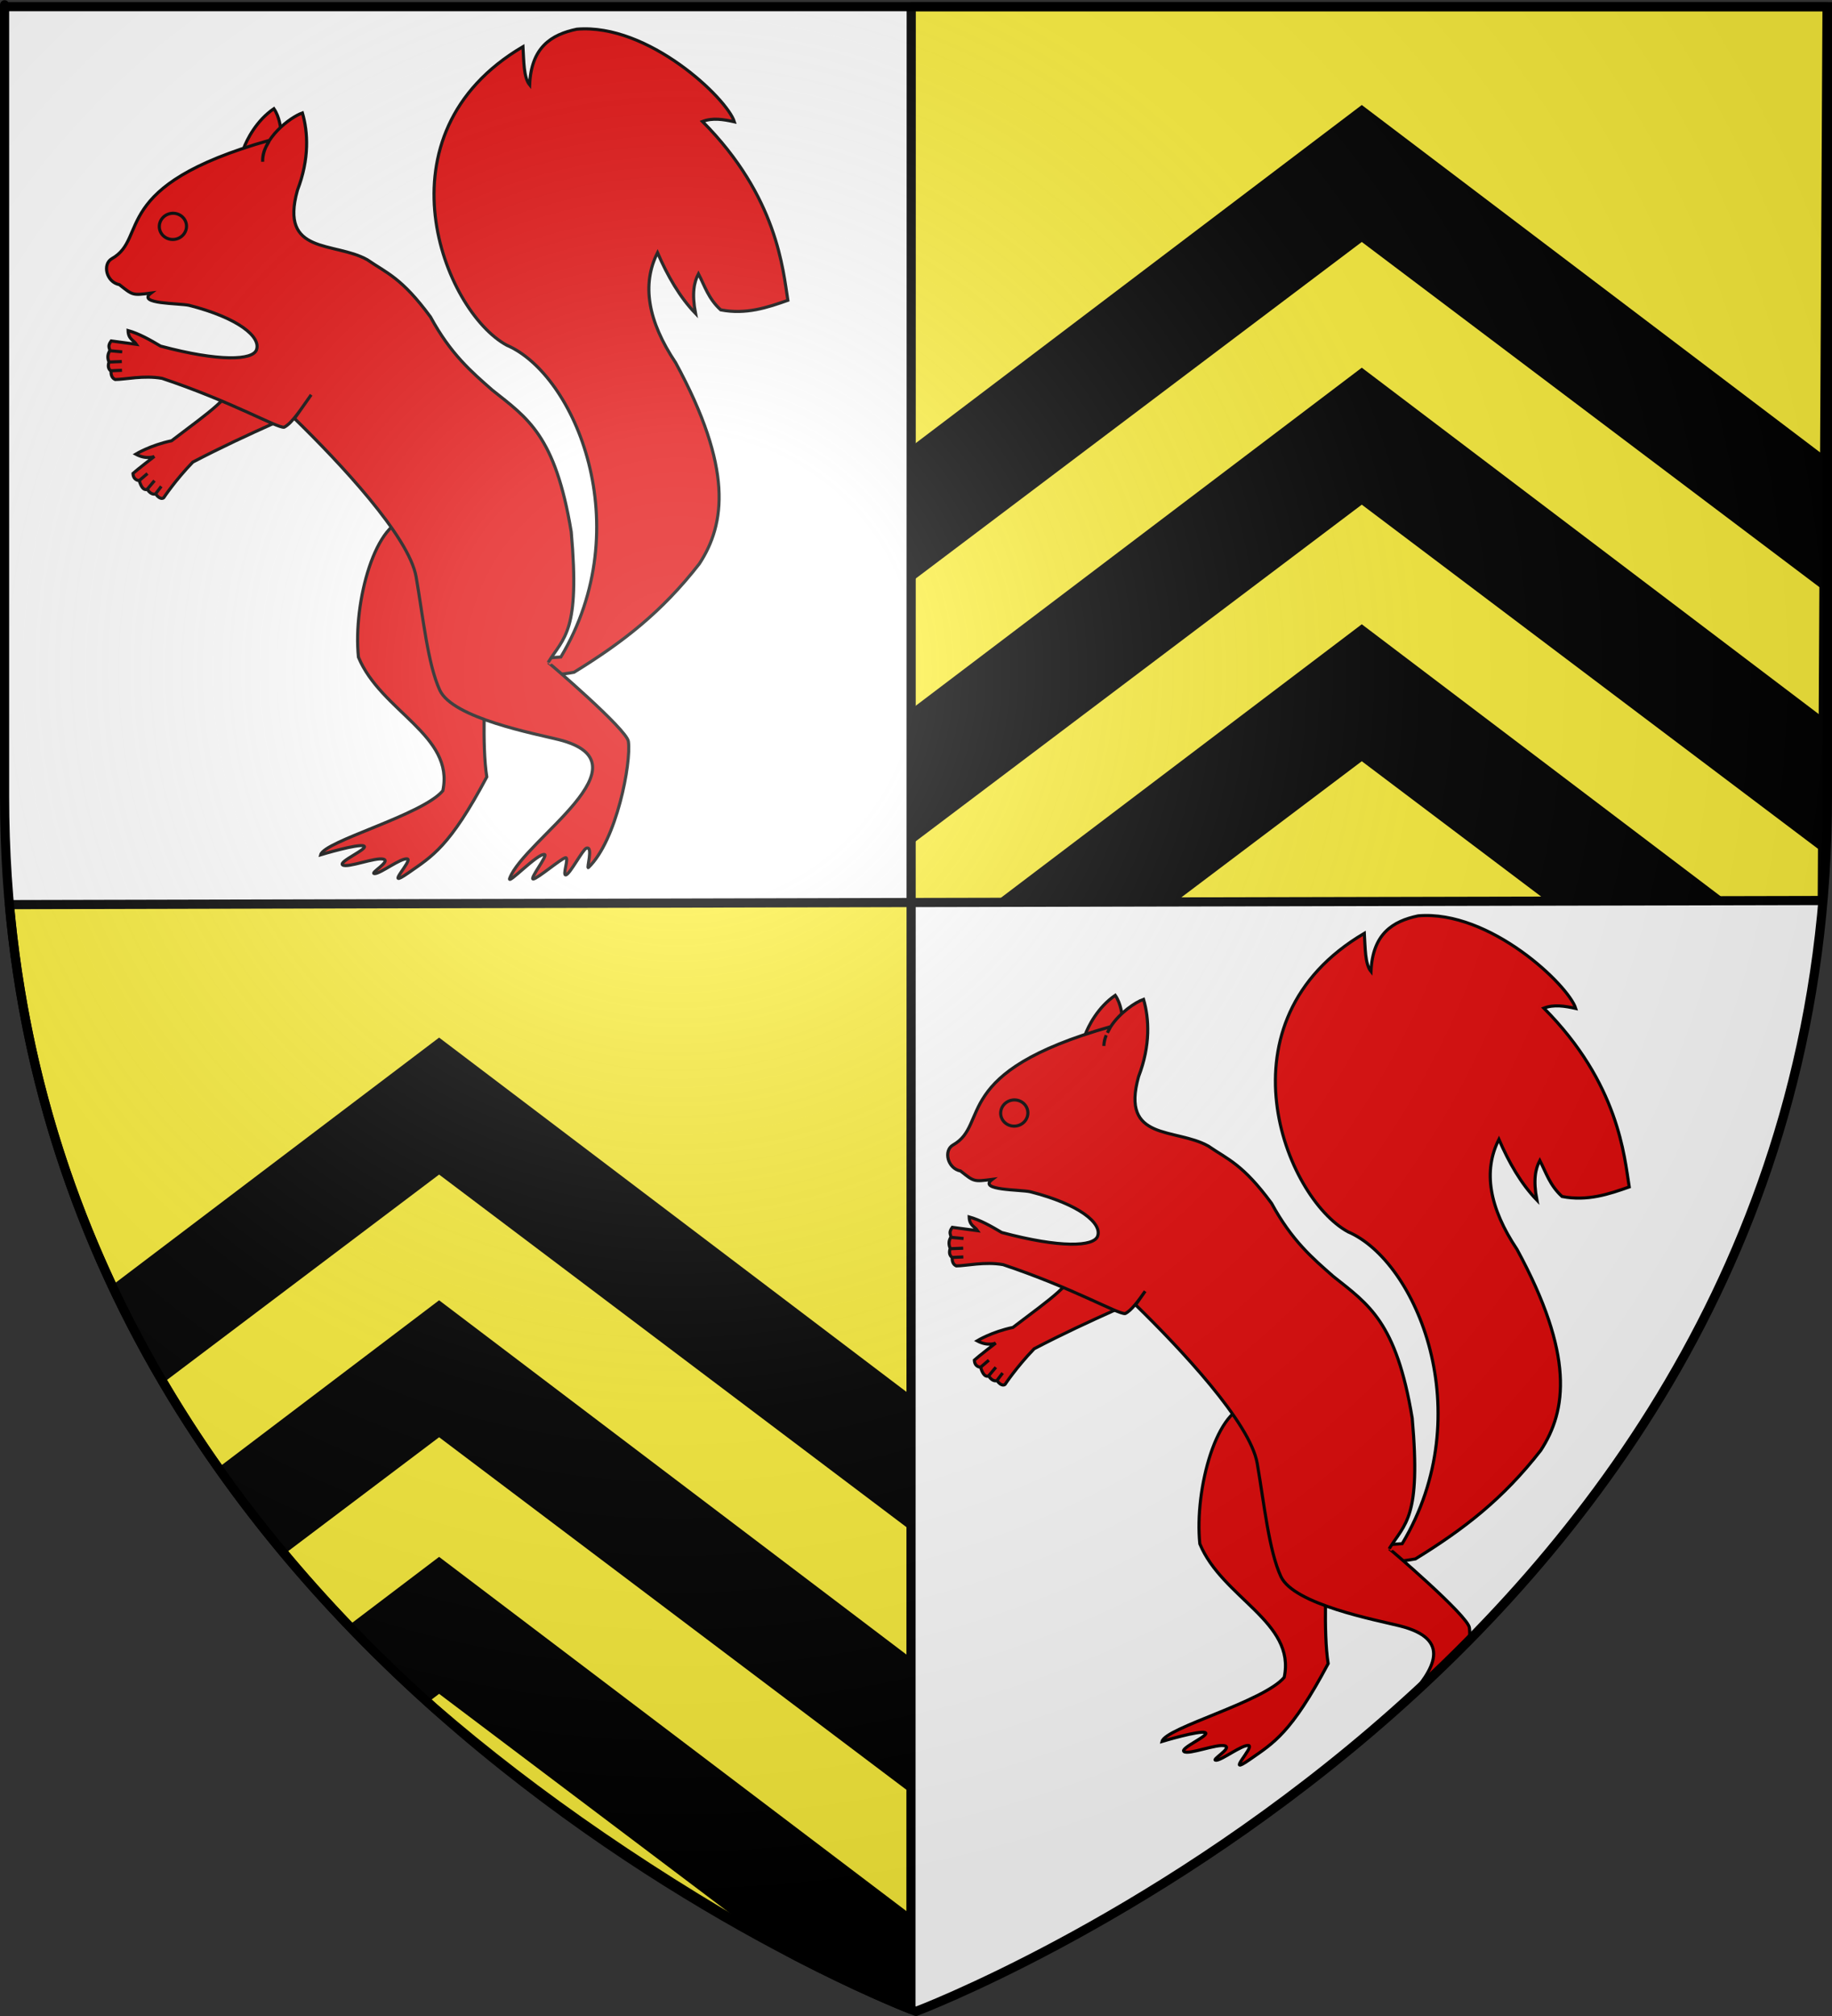 <?xml version="1.0" encoding="UTF-8" standalone="no"?>
<svg
   xmlns:dc="http://purl.org/dc/elements/1.1/"
   xmlns:cc="http://creativecommons.org/ns#"
   xmlns:rdf="http://www.w3.org/1999/02/22-rdf-syntax-ns#"
   xmlns:svg="http://www.w3.org/2000/svg"
   xmlns="http://www.w3.org/2000/svg"
   xmlns:xlink="http://www.w3.org/1999/xlink"
   xmlns:sodipodi="http://sodipodi.sourceforge.net/DTD/sodipodi-0.dtd"
   xmlns:inkscape="http://www.inkscape.org/namespaces/inkscape"
   height="660"
   width="600"
   version="1.0"
   id="svg2"
   sodipodi:version="0.32"
   inkscape:version="0.45+0.46pre0+devel"
   sodipodi:docname="Blason Charles Louis Auguste Fouquet (1684-1761).svg"
   sodipodi:docbase="L:\Héraldique\Réalisations Perso"
   inkscape:export-filename="/Users/olivier/Desktop/Blason Rouge/Blason_Vide_3D.png"
   inkscape:export-xdpi="144"
   inkscape:export-ydpi="144"
   inkscape:output_extension="org.inkscape.output.svg.inkscape">
  <rect width="100%" height="100%" fill="#333333" stroke="none"/>
  <sodipodi:namedview
     inkscape:window-height="544"
     inkscape:window-width="800"
     inkscape:pageshadow="2"
     inkscape:pageopacity="0.0"
     guidetolerance="10.0"
     gridtolerance="10.0"
     objecttolerance="10.0"
     borderopacity="1.0"
     bordercolor="#666666"
     pagecolor="#ffffff"
     id="base"
     showgrid="false"
     height="660px"
     inkscape:zoom="0.51818182"
     inkscape:cx="300"
     inkscape:cy="330"
     inkscape:window-x="-4"
     inkscape:window-y="-4"
     inkscape:current-layer="layer4" />
  <desc
     id="desc4">Flag of Canton of Valais (Wallis)</desc>
  <defs
     id="defs6">
    <inkscape:perspective
       sodipodi:type="inkscape:persp3d"
       inkscape:vp_x="-50 : 600 : 1"
       inkscape:vp_y="0 : 1000 : 0"
       inkscape:vp_z="700 : 600 : 1"
       inkscape:persp3d-origin="300 : 400 : 1"
       id="perspective23451" />
    <inkscape:perspective
       sodipodi:type="inkscape:persp3d"
       inkscape:vp_x="-50 : 600 : 1"
       inkscape:vp_y="0 : 1000 : 0"
       inkscape:vp_z="700 : 600 : 1"
       inkscape:persp3d-origin="300 : 400 : 1"
       id="perspective13078" />
    <inkscape:perspective
       sodipodi:type="inkscape:persp3d"
       inkscape:vp_x="-50 : 600 : 1"
       inkscape:vp_y="0 : 1000 : 0"
       inkscape:vp_z="700 : 600 : 1"
       inkscape:persp3d-origin="300 : 400 : 1"
       id="perspective29727" />
    <inkscape:perspective
       sodipodi:type="inkscape:persp3d"
       inkscape:vp_x="-50 : 600 : 1"
       inkscape:vp_y="0 : 1000 : 0"
       inkscape:vp_z="700 : 600 : 1"
       inkscape:persp3d-origin="300 : 400 : 1"
       id="perspective32941" />
    <inkscape:perspective
       sodipodi:type="inkscape:persp3d"
       inkscape:vp_x="-50 : 600 : 1"
       inkscape:vp_y="0 : 1000 : 0"
       inkscape:vp_z="700 : 600 : 1"
       inkscape:persp3d-origin="300 : 400 : 1"
       id="perspective2851" />
    <inkscape:perspective
       sodipodi:type="inkscape:persp3d"
       inkscape:vp_x="-50 : 600 : 1"
       inkscape:vp_y="0 : 1000 : 0"
       inkscape:vp_z="700 : 600 : 1"
       inkscape:persp3d-origin="300 : 400 : 1"
       id="perspective2610" />
    <inkscape:perspective
       sodipodi:type="inkscape:persp3d"
       inkscape:vp_x="-50 : 600 : 1"
       inkscape:vp_y="0 : 1000 : 0"
       inkscape:vp_z="700 : 600 : 1"
       inkscape:persp3d-origin="300 : 400 : 1"
       id="perspective2608" />
    <inkscape:perspective
       sodipodi:type="inkscape:persp3d"
       inkscape:vp_x="-50 : 600 : 1"
       inkscape:vp_y="0 : 1000 : 0"
       inkscape:vp_z="700 : 600 : 1"
       inkscape:persp3d-origin="300 : 400 : 1"
       id="perspective5374" />
    <inkscape:perspective
       sodipodi:type="inkscape:persp3d"
       inkscape:vp_x="-50 : 600 : 1"
       inkscape:vp_y="0 : 1000 : 0"
       inkscape:vp_z="700 : 600 : 1"
       inkscape:persp3d-origin="300 : 400 : 1"
       id="perspective30812" />
    <inkscape:perspective
       sodipodi:type="inkscape:persp3d"
       inkscape:vp_x="-50 : 600 : 1"
       inkscape:vp_y="0 : 1000 : 0"
       inkscape:vp_z="700 : 600 : 1"
       inkscape:persp3d-origin="300 : 400 : 1"
       id="perspective18534" />
    <linearGradient
       id="linearGradient2893">
      <stop
         style="stop-color:white;stop-opacity:0.314;"
         offset="0"
         id="stop2895" />
      <stop
         id="stop2897"
         offset="0.19"
         style="stop-color:white;stop-opacity:0.251;" />
      <stop
         style="stop-color:#6b6b6b;stop-opacity:0.125;"
         offset="0.6"
         id="stop2901" />
      <stop
         style="stop-color:black;stop-opacity:0.125;"
         offset="1"
         id="stop2899" />
    </linearGradient>
    <linearGradient
       id="linearGradient2885">
      <stop
         id="stop2887"
         offset="0"
         style="stop-color:white;stop-opacity:1;" />
      <stop
         style="stop-color:white;stop-opacity:1;"
         offset="0.229"
         id="stop2891" />
      <stop
         id="stop2889"
         offset="1"
         style="stop-color:black;stop-opacity:1;" />
    </linearGradient>
    <linearGradient
       id="linearGradient2955">
      <stop
         id="stop2867"
         offset="0"
         style="stop-color:#fd0000;stop-opacity:1;" />
      <stop
         style="stop-color:#e77275;stop-opacity:0.659;"
         offset="0.5"
         id="stop2873" />
      <stop
         style="stop-color:black;stop-opacity:0.323;"
         offset="1"
         id="stop2959" />
    </linearGradient>
    <radialGradient
       inkscape:collect="always"
       xlink:href="#linearGradient2955"
       id="radialGradient2961"
       cx="225.524"
       cy="218.901"
       fx="225.524"
       fy="218.901"
       r="300"
       gradientTransform="matrix(-4.167939e-4,2.183,-1.884,-3.599562e-4,615.597,-289.121)"
       gradientUnits="userSpaceOnUse" />
    <polygon
       id="star"
       transform="scale(53,53)"
       points="0,-1 0.588,0.809 -0.951,-0.309 0.951,-0.309 -0.588,0.809 0,-1 " />
    <clipPath
       id="clip">
      <path
         d="M 0,-200 L 0,600 L 300,600 L 300,-200 L 0,-200 z"
         id="path10" />
    </clipPath>
    <radialGradient
       inkscape:collect="always"
       xlink:href="#linearGradient2955"
       id="radialGradient1911"
       gradientUnits="userSpaceOnUse"
       gradientTransform="matrix(-4.167939e-4,2.183,-1.884,-3.599562e-4,615.597,-289.121)"
       cx="225.524"
       cy="218.901"
       fx="225.524"
       fy="218.901"
       r="300" />
    <radialGradient
       inkscape:collect="always"
       xlink:href="#linearGradient2955"
       id="radialGradient2865"
       gradientUnits="userSpaceOnUse"
       gradientTransform="matrix(0,1.749,-1.593,-1.049767e-7,551.788,-191.29)"
       cx="225.524"
       cy="218.901"
       fx="225.524"
       fy="218.901"
       r="300" />
    <radialGradient
       inkscape:collect="always"
       xlink:href="#linearGradient2955"
       id="radialGradient2871"
       gradientUnits="userSpaceOnUse"
       gradientTransform="matrix(0,1.386,-1.323,-5.741131e-8,-158.082,-109.541)"
       cx="225.524"
       cy="218.901"
       fx="225.524"
       fy="218.901"
       r="300" />
    <radialGradient
       inkscape:collect="always"
       xlink:href="#linearGradient2893"
       id="radialGradient3163"
       gradientUnits="userSpaceOnUse"
       gradientTransform="matrix(1.353,0,0,1.349,-77.629,-85.747)"
       cx="221.445"
       cy="226.331"
       fx="221.445"
       fy="226.331"
       r="300" />
    <radialGradient
       gradientTransform="matrix(1.353,0,0,1.349,-77.629,-85.747)"
       gradientUnits="userSpaceOnUse"
       xlink:href="#linearGradient2893"
       id="radialGradient24443"
       fy="226.331"
       fx="221.445"
       r="300"
       cy="226.331"
       cx="221.445" />
    <radialGradient
       gradientTransform="matrix(0,1.386,-1.323,-5.741131e-8,-158.082,-109.541)"
       gradientUnits="userSpaceOnUse"
       xlink:href="#linearGradient2955"
       id="radialGradient24441"
       fy="218.901"
       fx="225.524"
       r="300"
       cy="218.901"
       cx="225.524" />
    <radialGradient
       gradientTransform="matrix(0,1.749,-1.593,-1.049767e-7,551.788,-191.29)"
       gradientUnits="userSpaceOnUse"
       xlink:href="#linearGradient2955"
       id="radialGradient24439"
       fy="218.901"
       fx="225.524"
       r="300"
       cy="218.901"
       cx="225.524" />
    <radialGradient
       gradientTransform="matrix(-4.167939e-4,2.183,-1.884,-3.599562e-4,615.597,-289.121)"
       gradientUnits="userSpaceOnUse"
       xlink:href="#linearGradient2955"
       id="radialGradient24437"
       fy="218.901"
       fx="225.524"
       r="300"
       cy="218.901"
       cx="225.524" />
    <clipPath
       id="clipPath24433">
      <path
         id="path24435"
         d="M 0,-200 L 0,600 L 300,600 L 300,-200 L 0,-200 z " />
    </clipPath>
    <polygon
       id="polygon24431"
       transform="scale(53,53)"
       points="0,-1 0.588,0.809 -0.951,-0.309 0.951,-0.309 -0.588,0.809 0,-1 " />
    <radialGradient
       gradientTransform="matrix(-4.167939e-4,2.183,-1.884,-3.599562e-4,615.597,-289.121)"
       gradientUnits="userSpaceOnUse"
       xlink:href="#linearGradient2955"
       id="radialGradient24429"
       fy="218.901"
       fx="225.524"
       r="300"
       cy="218.901"
       cx="225.524" />
    <linearGradient
       id="linearGradient24421">
      <stop
         id="stop24423"
         offset="0"
         style="stop-color:#fd0000;stop-opacity:1" />
      <stop
         id="stop24425"
         offset="0.5"
         style="stop-color:#e77275;stop-opacity:0.659" />
      <stop
         id="stop24427"
         offset="1"
         style="stop-color:black;stop-opacity:0.323" />
    </linearGradient>
    <linearGradient
       id="linearGradient24413">
      <stop
         id="stop24415"
         offset="0"
         style="stop-color:white;stop-opacity:1" />
      <stop
         id="stop24417"
         offset="0.229"
         style="stop-color:white;stop-opacity:1" />
      <stop
         id="stop24419"
         offset="1"
         style="stop-color:black;stop-opacity:1" />
    </linearGradient>
    <linearGradient
       id="linearGradient24403">
      <stop
         id="stop24405"
         offset="0"
         style="stop-color:white;stop-opacity:0.314" />
      <stop
         id="stop24407"
         offset="0.19"
         style="stop-color:white;stop-opacity:0.251" />
      <stop
         id="stop24409"
         offset="0.6"
         style="stop-color:#6b6b6b;stop-opacity:0.125" />
      <stop
         id="stop24411"
         offset="1"
         style="stop-color:black;stop-opacity:0.125" />
    </linearGradient>
    <inkscape:perspective
       id="perspective24400"
       inkscape:persp3d-origin="300 : 400 : 1"
       inkscape:vp_z="700 : 600 : 1"
       inkscape:vp_y="0 : 1000 : 0"
       inkscape:vp_x="-50 : 600 : 1"
       sodipodi:type="inkscape:persp3d" />
  </defs>
  <g
     inkscape:groupmode="layer"
     id="layer3"
     inkscape:label="Fond écu"
     style="display:inline"
     sodipodi:insensitive="true">
    <path
       id="path2855"
       style="fill:#ffffff;fill-opacity:1;fill-rule:evenodd;stroke:none;stroke-width:1px;stroke-linecap:butt;stroke-linejoin:miter;stroke-opacity:1"
       d="M 300,658.5 C 300,658.5 598.5,546.18 598.5,260.728 C 598.5,-24.723 598.5,2.176 598.5,2.176 L 1.5,2.176 L 1.5,260.728 C 1.5,546.18 300,658.5 300,658.5 z"
       sodipodi:nodetypes="cccccc" />
    <path
       style="fill:#fcef3c;fill-opacity:1;fill-rule:nonzero;stroke:#000000;stroke-width:3;stroke-linecap:round;stroke-linejoin:round;stroke-miterlimit:4;stroke-dasharray:none;stroke-dashoffset:0;stroke-opacity:1;display:inline"
       d="M 598.375,2.188 L 596.812,294.812 L 298.406,295.469 L 298.438,2.188 L 598.375,2.188 z M 298.406,295.469 L 298.344,657.844 C 294.834,656.47 281.329,651.012 260.75,640.375 C 215.486,615.34 175.821,588.266 142,558.969 C 76.731,500.659 13.722,414.789 3.094,296.156 L 298.406,295.469 z"
       id="path4976"
       sodipodi:nodetypes="ccccccccccc" />
  </g>
  <g
     inkscape:groupmode="layer"
     id="layer4"
     inkscape:label="Meubles"
     sodipodi:insensitive="true">
    <g
       style="display:inline"
       id="g8085"
       transform="matrix(0.508,0,0,0.508,269.619,281.553)">
      <g
         style="fill:#e20909;fill-opacity:1;stroke:#000000;stroke-width:1.829;stroke-miterlimit:4;stroke-dasharray:none;stroke-opacity:1"
         transform="matrix(0.735,-0.809,0.809,0.735,-325.088,166.136)"
         id="g2784">
        <path
           style="fill:#e20909;fill-opacity:1;fill-rule:evenodd;stroke:#000000;stroke-width:1.829;stroke-linecap:butt;stroke-linejoin:miter;stroke-miterlimit:4;stroke-dasharray:none;stroke-opacity:1"
           d="M 87.143,192.137 C 74.286,197.315 63.168,194.202 33.393,188.699 C 23.125,181.244 13.341,178.378 13.341,178.378 C 15.126,185.521 19.747,187.389 19.747,187.389 C 19.747,187.389 6.728,185.059 3.824,184.806 C 0.811,187.792 3.214,190.351 3.214,190.351 C -0.574,196.412 2.561,197.306 2.561,197.306 C 1.425,201.789 3.865,202.768 3.865,202.768 C 2.855,207.566 5.357,207.851 5.357,207.851 C 5.357,207.851 17.522,205.966 32.5,206.422 C 67.982,219.428 99.34,234.868 105.022,236.257 C 113.319,230.448 121.05,217.22 121.05,217.22"
           id="path1890"
           sodipodi:nodetypes="cccccccccccc"
           transform="translate(150.379,197.365)" />
        <path
           style="fill:#e20909;fill-opacity:1;fill-rule:evenodd;stroke:#000000;stroke-width:1.829;stroke-linecap:butt;stroke-linejoin:miter;stroke-miterlimit:4;stroke-dasharray:none;stroke-opacity:1"
           d="M 3.094,190.344 L 9.533,191.165"
           id="path2778"
           transform="translate(150.379,197.365)" />
        <path
           style="fill:#e20909;fill-opacity:1;fill-rule:evenodd;stroke:#000000;stroke-width:1.829;stroke-linecap:butt;stroke-linejoin:miter;stroke-miterlimit:4;stroke-dasharray:none;stroke-opacity:1"
           d="M 2.652,197.289 L 9.218,197.036"
           id="path2780"
           transform="translate(150.379,197.365)" />
        <path
           style="fill:#e20909;fill-opacity:1;fill-rule:evenodd;stroke:#000000;stroke-width:1.829;stroke-linecap:butt;stroke-linejoin:miter;stroke-miterlimit:4;stroke-dasharray:none;stroke-opacity:1"
           d="M 4.293,202.718 L 9.407,202.276"
           id="path2782"
           transform="translate(150.379,197.365)" />
      </g>
      <path
         sodipodi:nodetypes="ccccssssssccc"
         id="path6177"
         d="M 276.126,351.375 C 253.822,351.134 239.213,405.392 242.785,440.678 C 257.263,475.655 304.853,491.03 297.183,526.765 C 283.772,542.581 220.65,559.215 218.443,568.034 C 218.443,568.034 242.707,560.71 246.254,562.351 C 249.801,563.993 229.474,572.477 232.632,574.602 C 235.791,576.726 253.733,569.458 258.888,570.849 C 264.042,572.241 249.417,580.216 253.249,580.168 C 257.082,580.119 270.03,570.042 274.219,570.656 C 278.408,571.269 258.32,591.282 275.028,579.645 C 290.327,568.99 301.603,562.844 325.528,517.864 C 322.253,497.605 324.526,458.245 324.526,458.245 L 337.842,418.021"
         style="fill:#e20909;fill-opacity:1;fill-rule:evenodd;stroke:#000000;stroke-width:2;stroke-linecap:butt;stroke-linejoin:miter;stroke-miterlimit:4;stroke-dasharray:none;stroke-opacity:1" />
      <path
         id="path1892"
         d="M 192.6,100.389 C 192.673,100.264 192.026,92.598 188.258,87.202 C 177.139,94.843 170.919,106.78 168.528,113.479 L 168.332,113.954 L 170.867,120.009 L 193.987,115.881 L 192.6,100.389 z"
         style="fill:#e20909;fill-opacity:1;fill-rule:evenodd;stroke:#000000;stroke-width:2;stroke-linecap:butt;stroke-linejoin:miter;stroke-miterlimit:4;stroke-dasharray:none;stroke-opacity:1;display:inline" />
      <path
         sodipodi:nodetypes="cccccccccccccccccc"
         id="path1951"
         d="M 361.322,441.473 L 352.187,451.887 C 358.63,454.04 375.267,451.605 381.797,450.4 C 413.265,431.025 438.216,411.726 462.552,380.509 C 479.409,354.733 484.28,318.971 447.288,250.943 C 429.331,224.073 425.291,200.399 435.607,180.023 C 442.189,195.171 449.979,208.716 460.091,219.163 C 457.642,206.207 459.162,198.973 461.979,193.63 C 466.062,201.464 468.353,209.572 476.328,216.852 C 492.578,220.035 506.603,215.307 519.629,210.69 C 516.491,191.177 512.938,144.032 464.572,95.45 C 471.055,92.962 478.077,94.088 485.138,95.663 C 480.492,80.729 429.696,32.07 383.561,35.985 C 367.073,39.419 354.148,47.646 353.152,71.858 C 349.21,66.991 349.444,56.573 348.855,47.24 C 252.687,103.736 297.697,217.516 338.374,239.627 C 382.549,258.564 423.52,356.448 373.288,440.566 L 361.322,441.473 z"
         style="fill:#e20909;fill-opacity:1;fill-rule:evenodd;stroke:#000000;stroke-width:2;stroke-linecap:butt;stroke-linejoin:miter;stroke-miterlimit:4;stroke-dasharray:none;stroke-opacity:1" />
      <path
         style="fill:#e20909;fill-opacity:1;fill-rule:evenodd;stroke:#000000;stroke-width:1.016;stroke-linecap:butt;stroke-linejoin:miter;stroke-miterlimit:4;stroke-dasharray:none;stroke-opacity:1"
         d="M 374.562,327.219 C 371.837,328.179 366.755,331.637 363.812,336.156 C 310.862,351.126 324.358,368.086 312.156,374.906 C 309.017,376.716 310.355,382.577 314.656,383.406 C 319.079,386.901 318.895,386.943 325,386.156 C 320.185,389.772 334.13,389.46 337.438,390.188 C 353.659,394.332 361.011,400.521 359.531,404.719 C 358.313,408.175 347.399,408.688 328.125,403.531 C 324.618,401.453 321.086,399.451 317.469,398.438 C 317.557,401.31 319.266,401.495 320.219,402.938 L 311.938,401.844 C 310.667,403.566 311.417,404.082 311.5,405 C 310.908,406.007 310.565,407.1 311.25,408.719 C 310.717,410.418 311.25,411.134 311.875,411.75 C 311.896,412.929 312.134,413.976 313.25,414.469 C 316.436,414.459 322.637,412.987 328.594,414.062 C 351.843,421.86 366.265,430.365 368.562,430.062 C 370.566,429.067 372.787,426.038 375.094,422.75 L 371.969,427.219 C 386.458,441.365 409.472,465.74 411.781,479.094 C 414.091,492.447 415.603,507.603 419.531,516.125 C 423.769,525.318 450.907,530.387 458.438,532.281 C 475.655,536.612 469.956,546.43 460.812,556.438 C 467.7,550.194 474.551,543.649 481.312,536.781 C 481.397,535.192 481.386,533.843 481.25,532.875 C 480.692,528.891 455.022,506.952 455,507.031 C 460.16,498.69 465.449,497.058 462.531,464.312 C 457.318,432.744 448.213,427.071 436.688,417.906 C 429.895,411.937 423.112,406.194 416.469,393.969 C 406.984,381.073 402.107,379.618 395.781,375.25 C 384.965,369.18 366.972,373.8 372.938,352.5 C 376.894,342.219 376.39,333.5 374.562,327.219 z M 363.688,336.375 C 363.414,336.948 363.065,337.514 362.719,338.156 C 363.004,337.546 363.322,336.954 363.688,336.375 z M 362.344,338.969 C 361.902,340.097 361.627,341.275 361.562,342.469 C 361.605,340.991 361.929,339.889 362.344,338.969 z"
         transform="matrix(1.969,0,0,1.969,-531.007,-554.511)"
         id="path1883" />
      <path
         id="path1894"
         d="M 82.694,243.216 L 90.465,243.923"
         style="fill:#e20909;fill-opacity:1;fill-rule:evenodd;stroke:#000000;stroke-width:2;stroke-linecap:butt;stroke-linejoin:miter;stroke-miterlimit:4;stroke-dasharray:none;stroke-opacity:1" />
      <path
         id="path1896"
         d="M 82.124,250.479 L 90.237,250.161"
         style="fill:#e20909;fill-opacity:1;fill-rule:evenodd;stroke:#000000;stroke-width:2;stroke-linecap:butt;stroke-linejoin:miter;stroke-miterlimit:4;stroke-dasharray:none;stroke-opacity:1" />
      <path
         id="path1908"
         d="M 131.854,161.82 C 132.51,166.432 129.15,170.729 124.352,171.412 C 119.555,172.095 115.129,168.905 114.473,164.293 C 113.816,159.681 117.177,155.384 121.974,154.701 C 126.771,154.018 131.197,157.207 131.854,161.82 z"
         style="fill:#e20909;fill-opacity:1;fill-rule:evenodd;stroke:#000000;stroke-width:2;stroke-linecap:round;stroke-linejoin:round;stroke-miterlimit:4;stroke-dasharray:none;stroke-opacity:1;display:inline" />
      <path
         id="path13641"
         d="M 83.268,256.114 L 90.324,255.8"
         style="fill:#e20909;fill-opacity:1;fill-rule:evenodd;stroke:#000000;stroke-width:2;stroke-linecap:butt;stroke-linejoin:miter;stroke-miterlimit:4;stroke-dasharray:none;stroke-opacity:1" />
    </g>
    <g
       style="display:inline"
       id="g23907"
       transform="matrix(0.508,0,0,0.508,-5.939,-8.72)">
      <g
         style="fill:#e20909;fill-opacity:1;stroke:#000000;stroke-width:1.829;stroke-miterlimit:4;stroke-dasharray:none;stroke-opacity:1"
         transform="matrix(0.735,-0.809,0.809,0.735,-325.088,166.136)"
         id="g23909">
        <path
           style="fill:#e20909;fill-opacity:1;fill-rule:evenodd;stroke:#000000;stroke-width:1.829;stroke-linecap:butt;stroke-linejoin:miter;stroke-miterlimit:4;stroke-dasharray:none;stroke-opacity:1"
           d="M 87.143,192.137 C 74.286,197.315 63.168,194.202 33.393,188.699 C 23.125,181.244 13.341,178.378 13.341,178.378 C 15.126,185.521 19.747,187.389 19.747,187.389 C 19.747,187.389 6.728,185.059 3.824,184.806 C 0.811,187.792 3.214,190.351 3.214,190.351 C -0.574,196.412 2.561,197.306 2.561,197.306 C 1.425,201.789 3.865,202.768 3.865,202.768 C 2.855,207.566 5.357,207.851 5.357,207.851 C 5.357,207.851 17.522,205.966 32.5,206.422 C 67.982,219.428 99.34,234.868 105.022,236.257 C 113.319,230.448 121.05,217.22 121.05,217.22"
           id="path23911"
           sodipodi:nodetypes="cccccccccccc"
           transform="translate(150.379,197.365)" />
        <path
           style="fill:#e20909;fill-opacity:1;fill-rule:evenodd;stroke:#000000;stroke-width:1.829;stroke-linecap:butt;stroke-linejoin:miter;stroke-miterlimit:4;stroke-dasharray:none;stroke-opacity:1"
           d="M 3.094,190.344 L 9.533,191.165"
           id="path23913"
           transform="translate(150.379,197.365)" />
        <path
           style="fill:#e20909;fill-opacity:1;fill-rule:evenodd;stroke:#000000;stroke-width:1.829;stroke-linecap:butt;stroke-linejoin:miter;stroke-miterlimit:4;stroke-dasharray:none;stroke-opacity:1"
           d="M 2.652,197.289 L 9.218,197.036"
           id="path23915"
           transform="translate(150.379,197.365)" />
        <path
           style="fill:#e20909;fill-opacity:1;fill-rule:evenodd;stroke:#000000;stroke-width:1.829;stroke-linecap:butt;stroke-linejoin:miter;stroke-miterlimit:4;stroke-dasharray:none;stroke-opacity:1"
           d="M 4.293,202.718 L 9.407,202.276"
           id="path23917"
           transform="translate(150.379,197.365)" />
      </g>
      <path
         sodipodi:nodetypes="ccccssssssccc"
         id="path23919"
         d="M 276.126,351.375 C 253.822,351.134 239.213,405.392 242.785,440.678 C 257.263,475.655 304.853,491.03 297.183,526.765 C 283.772,542.581 220.65,559.215 218.443,568.034 C 218.443,568.034 242.707,560.71 246.254,562.351 C 249.801,563.993 229.474,572.477 232.632,574.602 C 235.791,576.726 253.733,569.458 258.888,570.849 C 264.042,572.241 249.417,580.216 253.249,580.168 C 257.082,580.119 270.03,570.042 274.219,570.656 C 278.408,571.269 258.32,591.282 275.028,579.645 C 290.327,568.99 301.603,562.844 325.528,517.864 C 322.253,497.605 324.526,458.245 324.526,458.245 L 337.842,418.021"
         style="fill:#e20909;fill-opacity:1;fill-rule:evenodd;stroke:#000000;stroke-width:2;stroke-linecap:butt;stroke-linejoin:miter;stroke-miterlimit:4;stroke-dasharray:none;stroke-opacity:1" />
      <path
         id="path23921"
         d="M 192.6,100.389 C 192.673,100.264 192.026,92.598 188.258,87.202 C 177.139,94.843 170.919,106.78 168.528,113.479 L 168.332,113.954 L 170.867,120.009 L 193.987,115.881 L 192.6,100.389 z"
         style="fill:#e20909;fill-opacity:1;fill-rule:evenodd;stroke:#000000;stroke-width:2;stroke-linecap:butt;stroke-linejoin:miter;stroke-miterlimit:4;stroke-dasharray:none;stroke-opacity:1;display:inline" />
      <path
         sodipodi:nodetypes="cccccccccccccccccc"
         id="path23923"
         d="M 361.322,441.473 L 352.187,451.887 C 358.63,454.04 375.267,451.605 381.797,450.4 C 413.265,431.025 438.216,411.726 462.552,380.509 C 479.409,354.733 484.28,318.971 447.288,250.943 C 429.331,224.073 425.291,200.399 435.607,180.023 C 442.189,195.171 449.979,208.716 460.091,219.163 C 457.642,206.207 459.162,198.973 461.979,193.63 C 466.062,201.464 468.353,209.572 476.328,216.852 C 492.578,220.035 506.603,215.307 519.629,210.69 C 516.491,191.177 512.938,144.032 464.572,95.45 C 471.055,92.962 478.077,94.088 485.138,95.663 C 480.492,80.729 429.696,32.07 383.561,35.985 C 367.073,39.419 354.148,47.646 353.152,71.858 C 349.21,66.991 349.444,56.573 348.855,47.24 C 252.687,103.736 297.697,217.516 338.374,239.627 C 382.549,258.564 423.52,356.448 373.288,440.566 L 361.322,441.473 z"
         style="fill:#e20909;fill-opacity:1;fill-rule:evenodd;stroke:#000000;stroke-width:2;stroke-linecap:butt;stroke-linejoin:miter;stroke-miterlimit:4;stroke-dasharray:none;stroke-opacity:1" />
      <path
         sodipodi:nodetypes="ccccccccccccccsccccccccccccsssssssssss"
         id="path23925"
         d="M 416.809,494.968 C 415.709,487.121 365.134,443.923 365.091,444.08 C 375.253,427.653 385.711,424.415 379.965,359.924 C 369.698,297.751 351.766,286.613 329.066,268.562 C 315.689,256.806 302.304,245.47 289.22,221.393 C 270.54,195.995 260.956,193.167 248.499,184.564 C 227.197,172.609 191.713,181.672 203.461,139.721 C 211.254,119.472 210.261,102.316 206.662,89.945 C 198.735,92.739 180.736,106.245 181.04,121.401 C 180.786,114.023 184.004,110.97 185.485,107.556 C 81.2,137.038 107.803,170.451 83.771,183.883 C 77.589,187.448 80.2,198.983 88.672,200.615 C 97.382,207.498 97.023,207.582 109.047,206.033 C 99.565,213.154 127.057,212.499 133.572,213.932 C 165.519,222.094 179.975,234.3 177.061,242.567 C 174.662,249.374 153.184,250.376 115.224,240.22 C 108.318,236.126 101.387,232.188 94.262,230.191 C 94.435,235.848 97.793,236.244 99.67,239.086 L 83.376,236.883 C 80.873,240.275 82.34,241.309 82.503,243.116 C 81.337,245.1 80.614,247.288 81.963,250.476 C 80.913,253.823 81.99,255.192 83.221,256.406 C 83.263,258.727 83.752,260.776 85.949,261.747 C 92.222,261.727 104.448,258.882 116.18,260.999 C 161.969,276.357 190.342,293.089 194.866,292.494 C 200.128,289.88 206.161,280.149 212.322,271.579 L 201.558,286.863 C 230.093,314.723 275.442,362.736 279.991,389.036 C 284.539,415.335 287.497,445.179 295.234,461.963 C 303.58,480.068 357.047,490.073 371.877,493.803 C 432.16,508.966 349.71,558.282 340.313,583.139 C 338.413,588.165 358.597,566.638 362.822,567.865 C 364.934,568.478 352.909,583.721 355.48,583.632 C 358.051,583.542 373.415,570.526 376.182,569.947 C 378.948,569.368 373.929,581.828 376.627,580.971 C 379.325,580.115 387.336,564.741 389.703,563.82 C 394.436,561.979 389.599,577.621 391.046,576.238 C 409.255,558.832 418.729,508.669 416.809,494.968 z"
         style="fill:#e20909;fill-opacity:1;fill-rule:evenodd;stroke:#000000;stroke-width:2;stroke-linecap:butt;stroke-linejoin:miter;stroke-miterlimit:4;stroke-dasharray:none;stroke-opacity:1" />
      <path
         id="path23927"
         d="M 82.694,243.216 L 90.465,243.923"
         style="fill:#e20909;fill-opacity:1;fill-rule:evenodd;stroke:#000000;stroke-width:2;stroke-linecap:butt;stroke-linejoin:miter;stroke-miterlimit:4;stroke-dasharray:none;stroke-opacity:1" />
      <path
         id="path23929"
         d="M 82.124,250.479 L 90.237,250.161"
         style="fill:#e20909;fill-opacity:1;fill-rule:evenodd;stroke:#000000;stroke-width:2;stroke-linecap:butt;stroke-linejoin:miter;stroke-miterlimit:4;stroke-dasharray:none;stroke-opacity:1" />
      <path
         id="path23931"
         d="M 131.854,161.82 C 132.51,166.432 129.15,170.729 124.352,171.412 C 119.555,172.095 115.129,168.905 114.473,164.293 C 113.816,159.681 117.177,155.384 121.974,154.701 C 126.771,154.018 131.197,157.207 131.854,161.82 z"
         style="fill:#e20909;fill-opacity:1;fill-rule:evenodd;stroke:#000000;stroke-width:2;stroke-linecap:round;stroke-linejoin:round;stroke-miterlimit:4;stroke-dasharray:none;stroke-opacity:1;display:inline" />
      <path
         id="path23933"
         d="M 83.268,256.114 L 90.324,255.8"
         style="fill:#e20909;fill-opacity:1;fill-rule:evenodd;stroke:#000000;stroke-width:2;stroke-linecap:butt;stroke-linejoin:miter;stroke-miterlimit:4;stroke-dasharray:none;stroke-opacity:1" />
    </g>
    <path
       style="opacity:1;fill:#000000;fill-rule:evenodd;stroke:#000000;stroke-width:1.593;stroke-linecap:butt;stroke-linejoin:miter;stroke-miterlimit:4;stroke-dasharray:none;stroke-opacity:1;display:inline"
       d="M 446,35.375 L 298.438,147.188 L 298.406,189.531 L 446,78.219 L 595.375,190.844 L 595.594,148.719 L 446,35.375 z M 446,121.375 L 298.406,233.188 L 298.406,275.562 L 446,164.219 L 594.906,276.5 L 595.125,234.375 L 446,121.375 z M 446,205.375 L 327.156,295.406 L 383.594,295.281 L 446,248.219 L 508.031,295 L 564.125,294.875 L 446,205.375 z M 143.812,340.688 L 37.031,421.562 C 41.995,432.085 47.377,442.215 53.094,451.969 L 143.812,383.531 L 298.375,500.094 L 298.375,457.812 L 143.812,340.688 z M 143.812,426.688 L 71.938,481.156 C 78.581,490.543 85.541,499.515 92.688,508.094 L 143.812,469.531 L 298.344,586.062 L 298.375,543.812 L 143.812,426.688 z M 143.812,510.688 L 114.75,532.719 C 122.902,541.193 131.21,549.193 139.562,556.75 L 143.812,553.531 L 253.781,636.469 C 256.096,637.776 258.406,639.078 260.75,640.375 C 281.329,651.012 294.834,656.47 298.344,657.844 L 298.344,627.781 L 143.812,510.688 z"
       id="path2050"
       sodipodi:nodetypes="cccccccccccccccccccccccccccccccccccccccccccc" />
  </g>
  <g
     inkscape:groupmode="layer"
     id="layer2"
     inkscape:label="Reflet final"
     sodipodi:insensitive="true">
    <path
       sodipodi:nodetypes="cccccc"
       d="M 300,658.5 C 300,658.5 598.5,546.18 598.5,260.728 C 598.5,-24.723 598.5,2.176 598.5,2.176 L 1.5,2.176 L 1.5,260.728 C 1.5,546.18 300,658.5 300,658.5 z"
       style="opacity:1;fill:url(#radialGradient3163);fill-opacity:1;fill-rule:evenodd;stroke:none;stroke-width:1px;stroke-linecap:butt;stroke-linejoin:miter;stroke-opacity:1"
       id="path2875"
       inkscape:export-xdpi="144"
       inkscape:export-ydpi="144" />
  </g>
  <g
     inkscape:groupmode="layer"
     id="layer1"
     inkscape:label="Contour final"
     sodipodi:insensitive="true">
    <path
       sodipodi:nodetypes="cccccc"
       d="M 300,658.5 C 300,658.5 1.5,546.18 1.5,260.728 C 1.5,-24.723 1.5,2.176 1.5,2.176 L 598.5,2.176 L 598.5,260.728 C 598.5,546.18 300,658.5 300,658.5 z"
       style="opacity:1;fill:none;fill-opacity:1;fill-rule:evenodd;stroke:#000000;stroke-width:3;stroke-linecap:butt;stroke-linejoin:miter;stroke-miterlimit:4;stroke-dasharray:none;stroke-opacity:1"
       id="path1411"
       inkscape:export-xdpi="144"
       inkscape:export-ydpi="144" />
  </g>
</svg>
